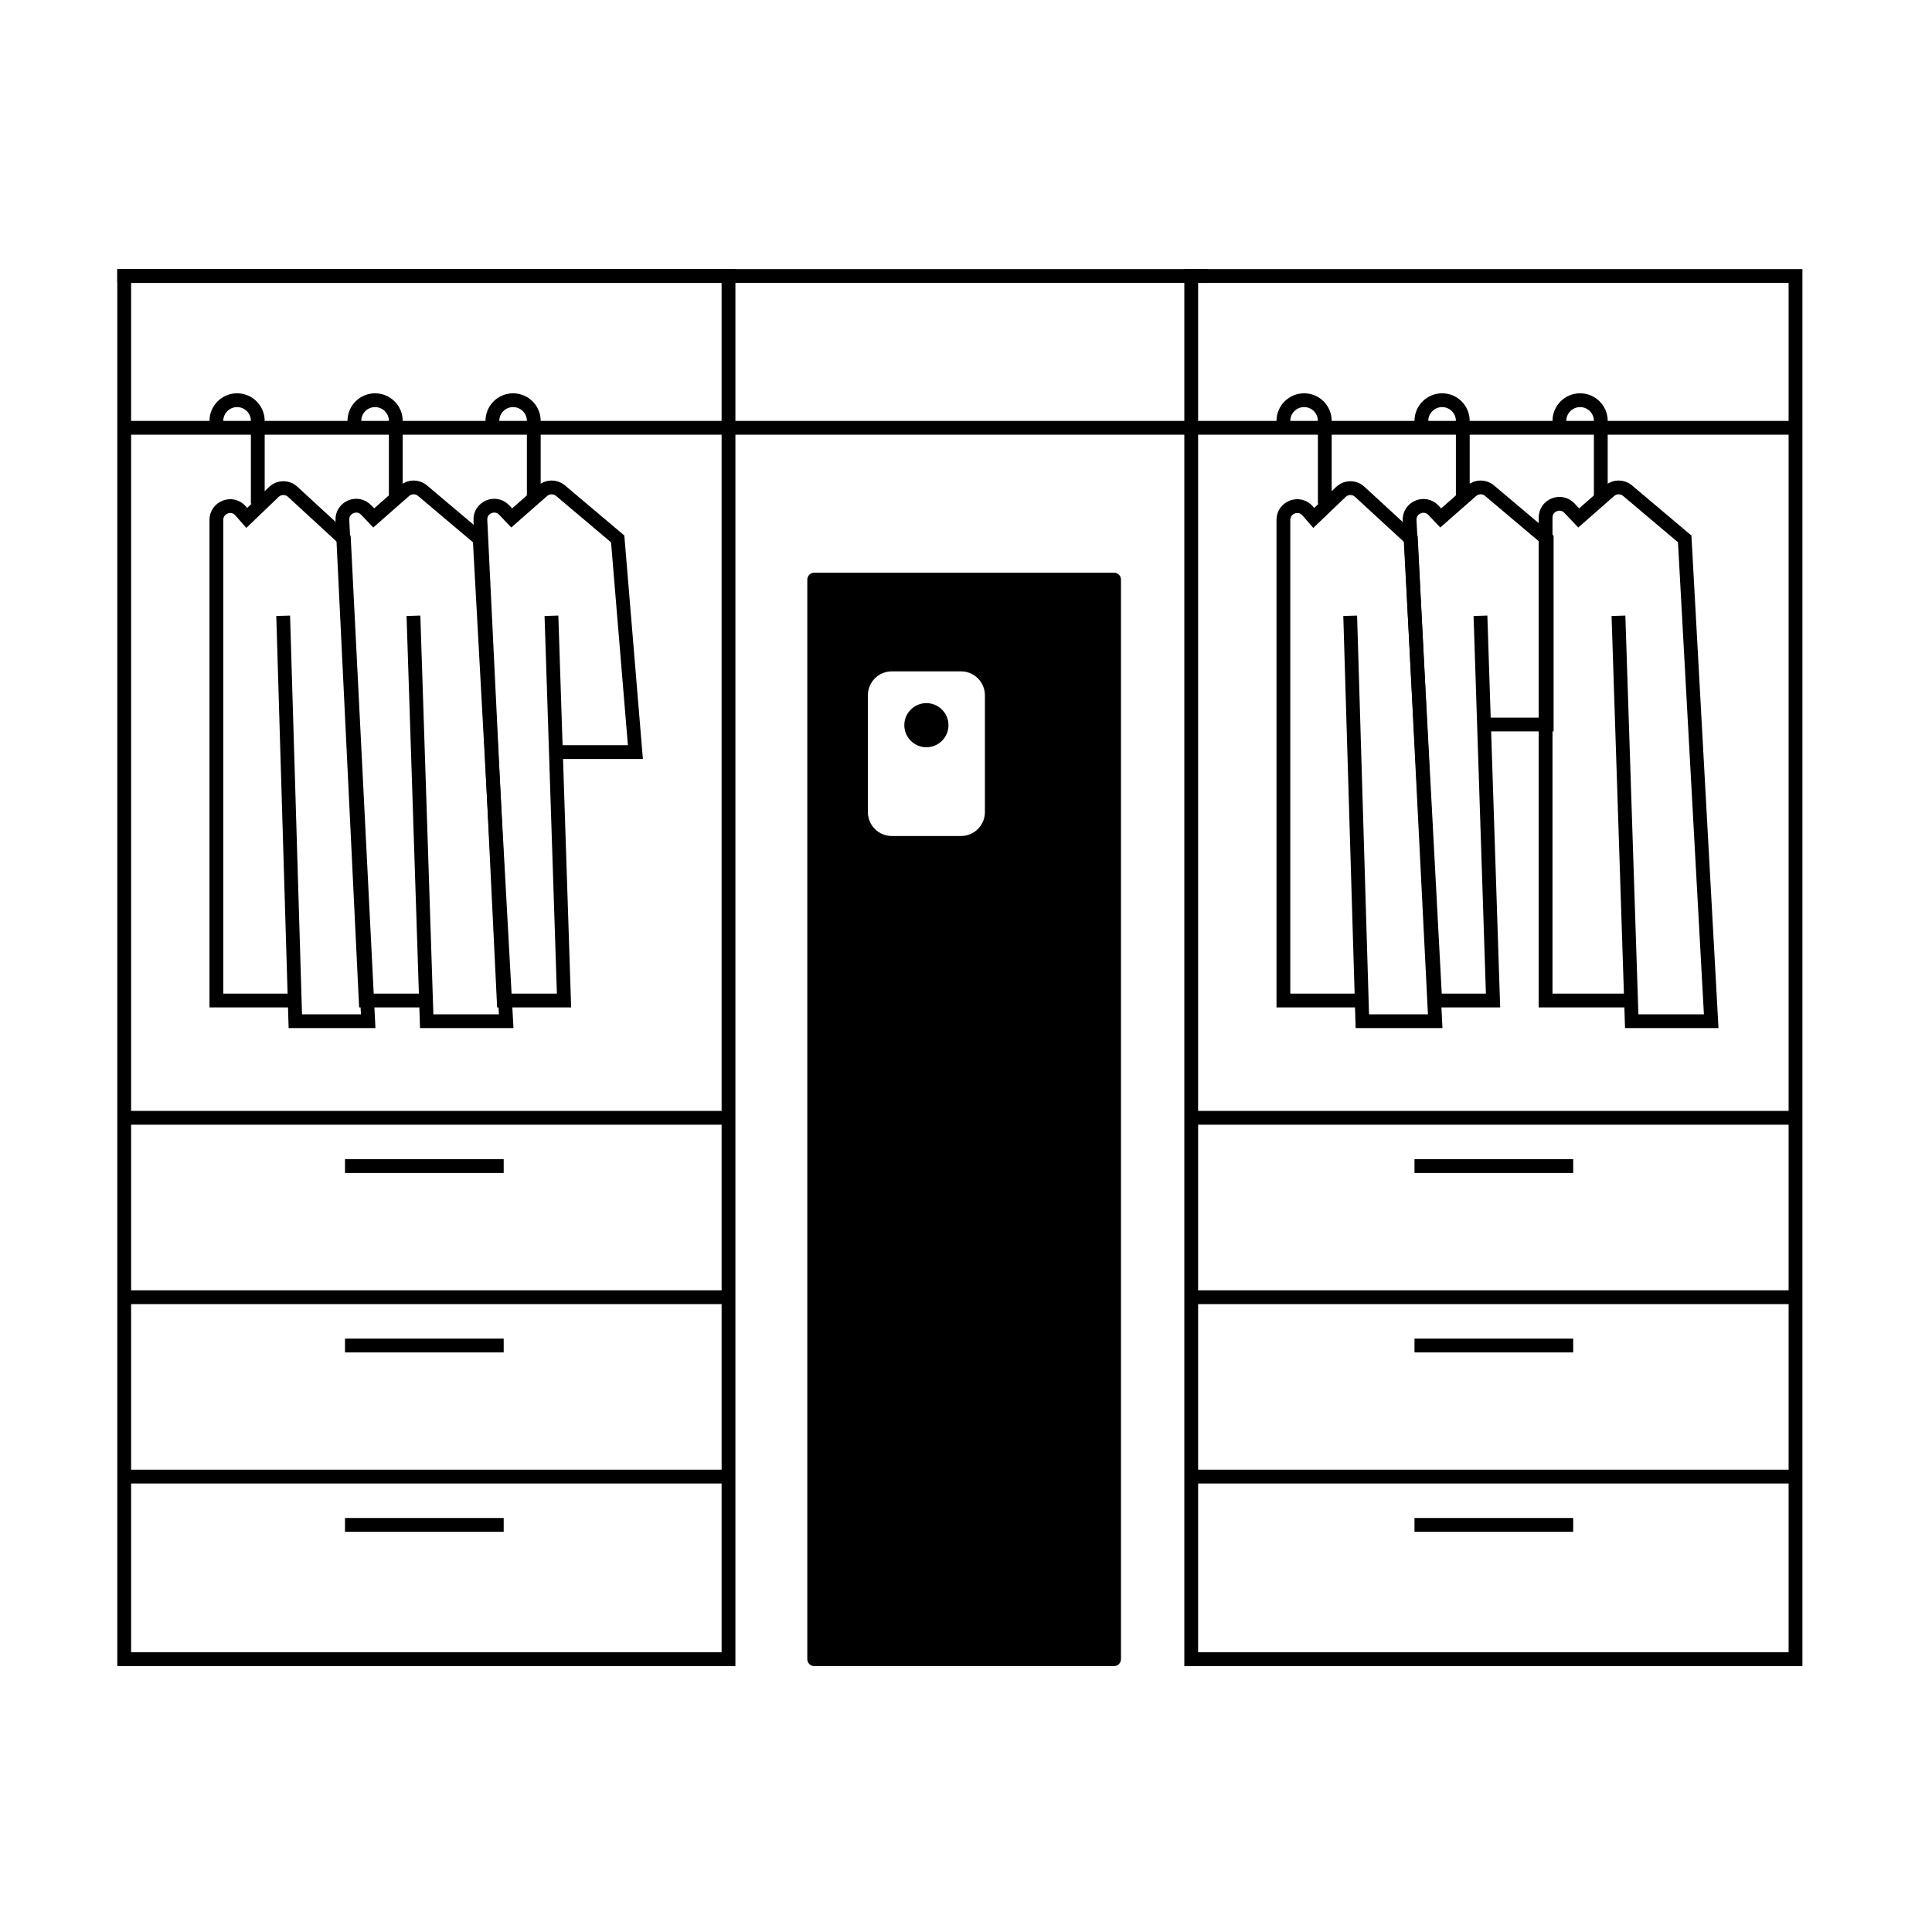 <svg xmlns="http://www.w3.org/2000/svg" fill="none" viewBox="0 0 140 140" height="140" width="140">
<path fill="black" d="M59 42H80.73V120.23H59V42ZM64.62 61.08H69.64C70.87 61.08 71.87 60.08 71.87 58.85V50.38C71.87 49.15 70.87 48.15 69.64 48.15H64.62C63.39 48.15 62.39 49.15 62.39 50.38V58.85C62.39 60.08 63.39 61.08 64.62 61.08Z" clip-rule="evenodd" fill-rule="evenodd"></path>
<path fill="black" d="M80.73 42H81.23C81.23 41.724 81.006 41.5 80.73 41.5V42ZM59 42V41.5C58.724 41.5 58.5 41.724 58.5 42H59ZM80.73 120.23V120.73C81.006 120.73 81.23 120.506 81.23 120.23H80.73ZM59 120.23H58.5C58.5 120.506 58.724 120.73 59 120.73V120.23ZM80.73 41.5H59V42.5H80.73V41.5ZM81.23 120.23V42H80.23V120.23H81.23ZM59 120.73H80.73V119.73H59V120.73ZM58.5 42V120.23H59.5V42H58.5ZM69.64 60.58H64.62V61.58H69.64V60.58ZM71.37 58.85C71.37 59.804 70.594 60.58 69.64 60.58V61.58C71.146 61.58 72.37 60.356 72.37 58.85H71.37ZM71.37 50.38V58.85H72.37V50.38H71.37ZM69.64 48.65C70.594 48.65 71.37 49.426 71.37 50.38H72.37C72.37 48.874 71.146 47.65 69.64 47.65V48.65ZM64.62 48.65H69.64V47.65H64.62V48.65ZM62.89 50.38C62.89 49.426 63.666 48.65 64.62 48.65V47.65C63.114 47.65 61.89 48.874 61.89 50.38H62.89ZM62.89 58.85V50.38H61.89V58.85H62.89ZM64.62 60.58C63.666 60.58 62.89 59.804 62.89 58.85H61.89C61.89 60.356 63.114 61.58 64.62 61.58V60.58Z"></path>
<path fill="black" d="M67.13 54.15C66.25 54.15 65.53 53.43 65.53 52.55C65.53 51.67 66.25 50.95 67.13 50.95C68.01 50.95 68.73 51.67 68.73 52.55C68.73 53.43 68.01 54.15 67.13 54.15Z"></path>
<path stroke-linecap="square" stroke="black" d="M87 20H9"></path>
<path stroke-linecap="square" stroke="black" d="M130.11 20H86.32V120.23H130.11V20Z"></path>
<path stroke-linecap="square" stroke="black" d="M130 94H87"></path>
<path stroke-linecap="square" stroke="black" d="M130 107H87"></path>
<path stroke-linecap="square" stroke="black" d="M130 31L53 31"></path>
<path stroke-linecap="square" stroke="black" d="M130 81L86.5 81"></path>
<path stroke="black" d="M117.28 44.623L118.191 72.5M118.191 72.5L118.24 74H124L122.08 39.052L117.938 35.556C117.56 35.236 117.005 35.242 116.633 35.569L114.4 37.532L113.726 36.821C113.104 36.165 112 36.605 112 37.509V72.5H118.191Z"></path>
<path stroke="black" d="M107.28 44.623L108.191 72.5M108.191 72.5L107.537 52.5H112.08V39.052L107.938 35.556C107.56 35.236 107.005 35.242 106.633 35.569L104.4 37.532L103.869 36.972C103.229 36.297 102.095 36.785 102.145 37.713L104 72.5H108.191Z"></path>
<path stroke="black" d="M97.84 44.623L98.675 72.5M98.675 72.5L98.72 74H104L102.24 39.052L98.531 35.637C98.143 35.279 97.543 35.285 97.162 35.651L95.2 37.532L94.755 37.02C94.148 36.322 93 36.751 93 37.676V72.5H98.675Z"></path>
<path stroke="black" d="M96 36.5V30.5C96 29.672 95.328 29 94.5 29V29C93.672 29 93 29.672 93 30.5V31"></path>
<path stroke="black" d="M106 36V30.5C106 29.672 105.328 29 104.5 29V29C103.672 29 103 29.672 103 30.5V31"></path>
<path stroke="black" d="M116 36V30.5C116 29.672 115.328 29 114.5 29V29C113.672 29 113 29.672 113 30.5V31"></path>
<path stroke-linecap="square" stroke="black" d="M52.79 20H9V120.23H52.79V20Z"></path>
<path stroke-linecap="square" stroke="black" d="M52.68 94H9.68"></path>
<path stroke-linecap="square" stroke="black" d="M52.68 107H9.68"></path>
<path stroke-linecap="square" stroke="black" d="M52.68 31L9.18 31"></path>
<path stroke-linecap="square" stroke="black" d="M52.68 81L9.18 81"></path>
<path stroke="black" d="M39.96 44.623L40.871 72.5M40.871 72.5L40.283 54.5H46.043L44.76 39.052L40.618 35.556C40.24 35.236 39.685 35.242 39.313 35.569L37.08 37.532L36.535 36.958C35.897 36.285 34.766 36.768 34.811 37.694L36.5 72.5H40.871Z"></path>
<path stroke="black" d="M29.96 44.623L30.871 72.5M30.871 72.5L30.92 74H36.68L34.76 39.052L30.618 35.556C30.24 35.236 29.685 35.242 29.313 35.569L27.08 37.532L26.535 36.958C25.897 36.285 24.766 36.768 24.811 37.694L26.5 72.5H30.871Z"></path>
<path stroke="black" d="M20.52 44.623L21.355 72.5M21.355 72.5L21.4 74H26.68L24.92 39.052L21.211 35.637C20.823 35.279 20.223 35.285 19.842 35.651L17.88 37.532L17.435 37.02C16.828 36.322 15.68 36.751 15.68 37.676V72.5H21.355Z"></path>
<path stroke="black" d="M18.68 36.5V30.5C18.68 29.672 18.008 29 17.18 29V29C16.352 29 15.68 29.672 15.68 30.5V31"></path>
<path stroke="black" d="M28.68 36V30.5C28.68 29.672 28.008 29 27.18 29V29C26.352 29 25.68 29.672 25.68 30.5V31"></path>
<path stroke="black" d="M38.68 36V30.5C38.68 29.672 38.008 29 37.18 29V29C36.352 29 35.68 29.672 35.68 30.5V31"></path>
<path stroke="black" d="M102.5 84.5H114M102.5 97.5H114M102.5 110.5H114M25 84.5H36.5M25 97.5H36.5M25 110.5H36.5"></path>
</svg>
